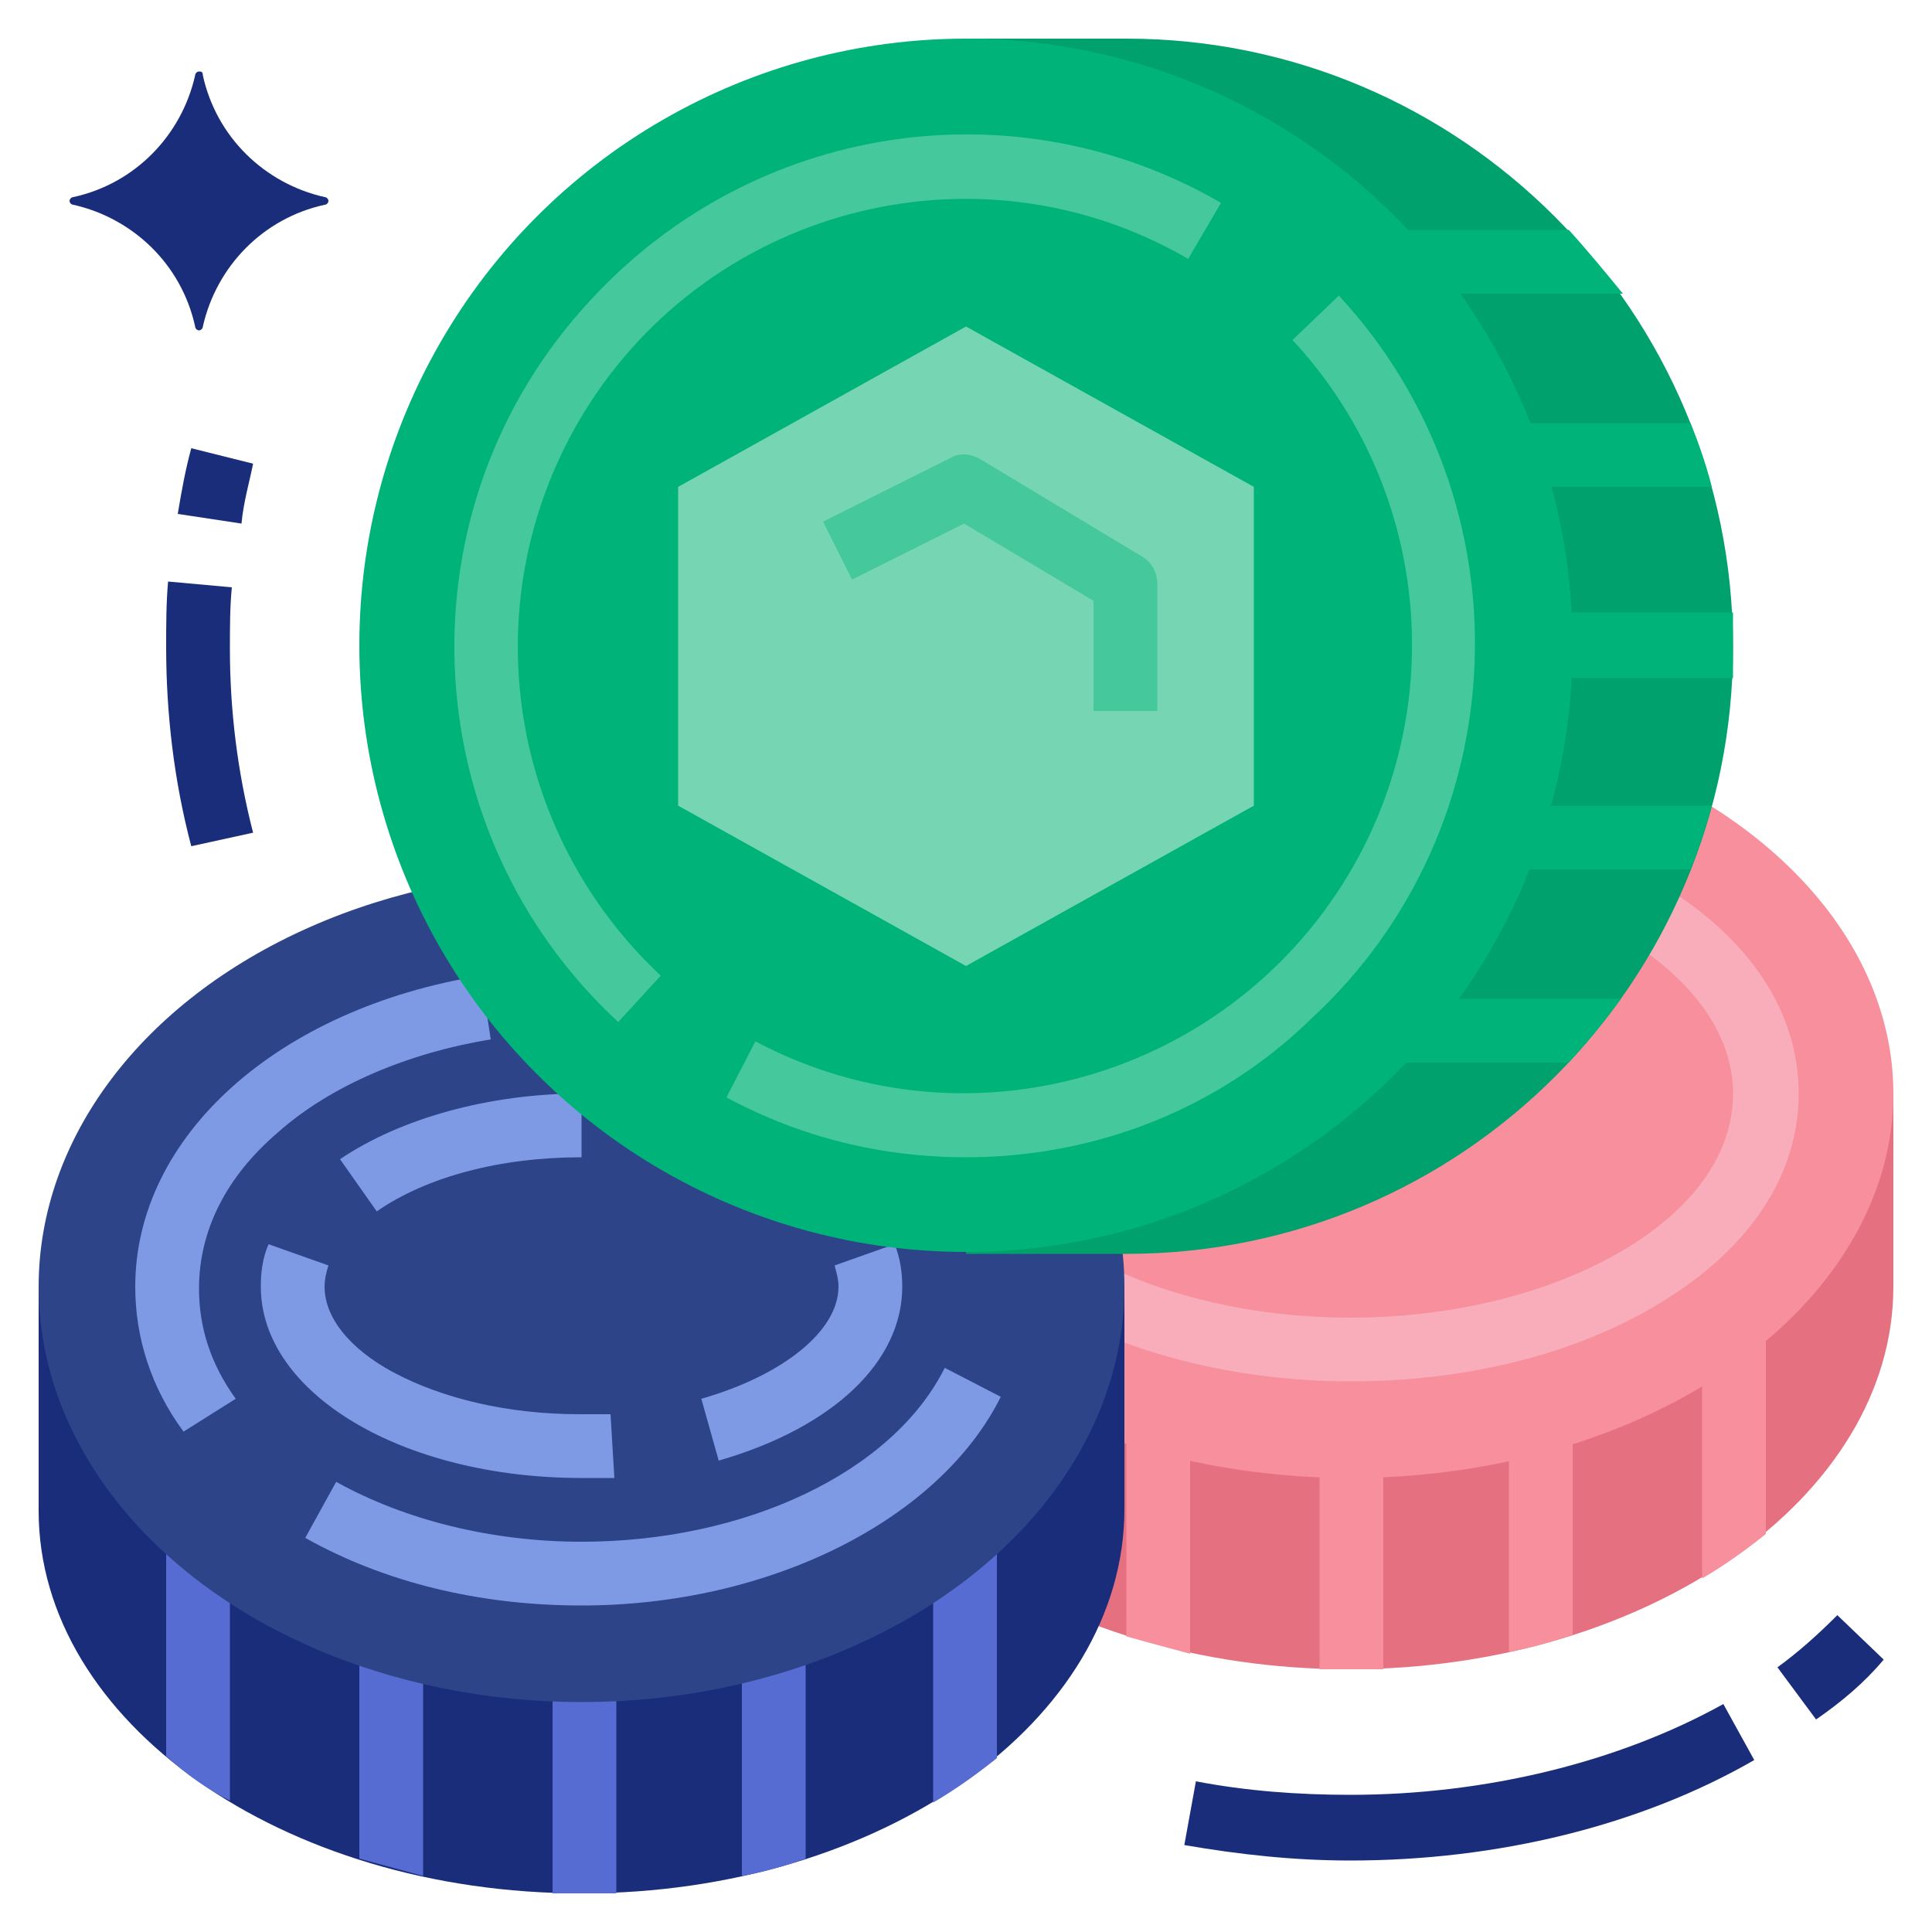<?xml version="1.0" encoding="utf-8"?>
<!-- Generator: Adobe Illustrator 25.4.1, SVG Export Plug-In . SVG Version: 6.00 Build 0)  -->
<svg version="1.1" id="Layer_1" xmlns="http://www.w3.org/2000/svg" xmlns:xlink="http://www.w3.org/1999/xlink" x="0px" y="0px"
	 width="100px" height="100px" viewBox="0 0 100 100" style="enable-background:new 0 0 100 100;" xml:space="preserve">
<style type="text/css">
	.st0{fill:#E5707F;}
	.st1{fill:#F78F9C;}
	.st2{fill:#F9ACB9;}
	.st3{fill:#1A2D7B;}
	.st4{fill:#576CD3;}
	.st5{fill:#2E4489;}
	.st6{fill:#7F9AE5;}
	.st7{fill:#00A16C;}
	.st8{fill:#00B378;}
	.st9{fill:#46C89D;}
	.st10{fill:#76D6B4;}
</style>
<path class="st0" d="M41.7,56.6v9.9c0,11,12.6,19.9,28.1,19.9S98,77.5,98,66.6v-9.9H41.7z"/>
<path class="st1" d="M88.1,81.7c1.2-0.7,2.3-1.5,3.3-2.3V68.2h-3.3V81.7z"/>
<path class="st1" d="M78.1,85.5c1.1-0.2,2.2-0.5,3.3-0.9V73.2h-3.3V85.5z"/>
<path class="st1" d="M68.2,86.4c0.5,0,1.1,0,1.7,0s1.1,0,1.7,0V73.2h-3.3V86.4z"/>
<path class="st1" d="M58.3,84.7c1.1,0.3,2.2,0.6,3.3,0.9V73.2h-3.3V84.7z"/>
<path class="st1" d="M48.3,79.3c1,0.9,2.1,1.7,3.3,2.3V68.2h-3.3V79.3z"/>
<ellipse class="st1" cx="69.9" cy="56.6" rx="28.1" ry="19.9"/>
<path class="st2" d="M69.9,71.5c-6,0-11.8-1.5-16.1-4.1c-4.6-2.8-7.1-6.6-7.1-10.8s2.5-8,7.1-10.8c4.3-2.7,10-4.1,16.1-4.1
	s11.8,1.5,16.1,4.1c4.6,2.8,7.1,6.6,7.1,10.8s-2.5,8-7.1,10.8C81.6,70.1,75.9,71.5,69.9,71.5z M69.9,45c-5.4,0-10.5,1.3-14.3,3.6
	c-3.6,2.2-5.5,5-5.5,8s2,5.8,5.5,8c3.8,2.3,8.9,3.6,14.3,3.6s10.5-1.3,14.3-3.6c3.6-2.2,5.5-5,5.5-8s-2-5.8-5.5-8
	C80.4,46.3,75.3,45,69.9,45z"/>
<path class="st3" d="M2,66.6v11.6C2,89.1,14.6,98,30.1,98s28.1-8.9,28.1-19.9V66.6H2z"/>
<path class="st4" d="M48.3,93.3c1.2-0.7,2.3-1.5,3.3-2.3V78.1h-3.3V93.3z"/>
<path class="st4" d="M38.4,97.1c1.1-0.2,2.2-0.5,3.3-0.9V84.8h-3.3V97.1z"/>
<path class="st4" d="M28.5,98c0.5,0,1.1,0,1.7,0s1.1,0,1.7,0V86.4h-3.3V98z"/>
<path class="st4" d="M18.6,96.2c1.1,0.3,2.2,0.6,3.3,0.9V84.8h-3.3V96.2z"/>
<path class="st4" d="M8.6,90.9c1,0.9,2.1,1.7,3.3,2.3V79.8H8.6V90.9z"/>
<ellipse class="st5" cx="30.1" cy="66.6" rx="28.1" ry="21.5"/>
<path class="st6" d="M19.5,62.7L17.6,60c3.1-2.1,7.7-3.4,12.5-3.4v3.3C25.9,59.9,22.1,60.9,19.5,62.7z"/>
<path class="st6" d="M30.1,76.5c-9.3,0-16.6-4.4-16.6-9.9c0-0.8,0.1-1.5,0.4-2.2l3.1,1.1c-0.1,0.3-0.2,0.7-0.2,1.1
	c0,1.6,1.3,3.2,3.5,4.4c2.6,1.4,6,2.2,9.7,2.2c0.5,0,1,0,1.6,0l0.2,3.3C31.3,76.5,30.7,76.5,30.1,76.5z"/>
<path class="st6" d="M37.2,75.6l-0.9-3.2c4.2-1.2,7.1-3.5,7.1-5.8c0-0.4-0.1-0.7-0.2-1.1l3.1-1.1c0.3,0.7,0.4,1.5,0.4,2.2
	C46.7,70.5,43.1,73.9,37.2,75.6z"/>
<path class="st6" d="M9.5,74.1C7.8,71.8,7,69.2,7,66.6c0-7.8,7.4-14.4,17.9-16.1l0.5,3.3c-4.3,0.7-8.3,2.4-11,4.8
	c-2.7,2.3-4.1,5.1-4.1,8.1c0,2,0.6,3.9,1.9,5.7L9.5,74.1z"/>
<path class="st6" d="M30.1,83.1c-5.3,0-10.2-1.2-14.3-3.5l1.6-2.9c3.6,2,8.1,3.1,12.7,3.1c8.5,0,16.1-3.6,18.8-9l2.9,1.5
	C48.6,78.7,39.8,83.1,30.1,83.1z"/>
<path class="st7" d="M58.3,2H50v62.9h8.3c17.4,0,31.4-14.1,31.4-31.4v0C89.7,16.1,75.6,2,58.3,2z"/>
<path class="st8" d="M81.2,11.9H69.9v3.3h14.1C83.1,14.1,82.2,13,81.2,11.9z"/>
<path class="st8" d="M87.5,21.9h-11v3.3h12.1C88.3,24,87.9,22.9,87.5,21.9z"/>
<path class="st8" d="M79.8,35.1h9.9c0-0.5,0-1.1,0-1.7v0c0-0.6,0-1.1,0-1.7h-9.9V35.1z"/>
<path class="st8" d="M88.6,41.7H76.5V45h11C87.9,44,88.3,42.8,88.6,41.7z"/>
<path class="st8" d="M83.9,51.7H71.5V55h9.7C82.2,53.9,83.1,52.8,83.9,51.7z"/>
<circle class="st8" cx="50" cy="33.4" r="31.4"/>
<path class="st9" d="M32,52.9c-10.7-9.9-11.4-26.7-1.4-37.4C39,6.4,52.5,4.3,63.2,10.5l-1.7,2.9C50.5,7,36.3,10.8,29.9,21.9
	c-5.4,9.4-3.6,21.2,4.3,28.6L32,52.9z"/>
<path class="st9" d="M50,59.9c-4.3,0-8.5-1-12.4-3.1l1.5-2.9c11.3,6,25.3,1.6,31.3-9.7c4.6-8.7,3.2-19.4-3.5-26.6l2.4-2.3
	c9.9,10.7,9.3,27.5-1.4,37.4C63.1,57.4,56.7,59.9,50,59.9z"/>
<polygon class="st10" points="64.9,41.7 64.9,25.2 50,16.9 35.1,25.2 35.1,41.7 50,50 "/>
<path class="st9" d="M59.9,36.8h-3.3v-5.7l-6.7-4L44.1,30l-1.5-3l6.6-3.3c0.5-0.3,1.1-0.2,1.6,0.1l8.3,5c0.5,0.3,0.8,0.8,0.8,1.4
	V36.8z"/>
<path class="st3" d="M69.9,96.3c-2.9,0-5.7-0.3-8.6-0.8l0.6-3.3c2.6,0.5,5.3,0.7,8,0.7c7,0,13.9-1.7,19.3-4.7l1.6,2.9
	C84.9,94.5,77.5,96.3,69.9,96.3z"/>
<path class="st3" d="M94,89l-2-2.7c1.1-0.8,2.1-1.7,3.1-2.7l2.4,2.3C96.5,87.1,95.3,88.1,94,89z"/>
<path class="st3" d="M12.5,27.1l-3.3-0.5c0.2-1.2,0.4-2.3,0.7-3.4l3.2,0.8C12.9,25,12.6,26,12.5,27.1z"/>
<path class="st3" d="M9.9,43.8c-0.9-3.4-1.3-6.9-1.3-10.3c0-1.1,0-2.3,0.1-3.4l3.3,0.3c-0.1,1-0.1,2.1-0.1,3.2
	c0,3.2,0.4,6.4,1.2,9.5L9.9,43.8z"/>
<path class="st3" d="M10.3,3.7L10.3,3.7c-0.1,0-0.2,0.1-0.2,0.2c-0.7,3.1-3.1,5.6-6.3,6.3c-0.1,0-0.2,0.1-0.2,0.2v0
	c0,0.1,0.1,0.2,0.2,0.2c3.1,0.7,5.6,3.1,6.3,6.3c0,0.1,0.1,0.2,0.2,0.2h0c0.1,0,0.2-0.1,0.2-0.2c0.7-3.1,3.1-5.6,6.3-6.3
	c0.1,0,0.2-0.1,0.2-0.2v0c0-0.1-0.1-0.2-0.2-0.2c-3.1-0.7-5.6-3.1-6.3-6.3C10.5,3.7,10.4,3.7,10.3,3.7z"/>
</svg>
